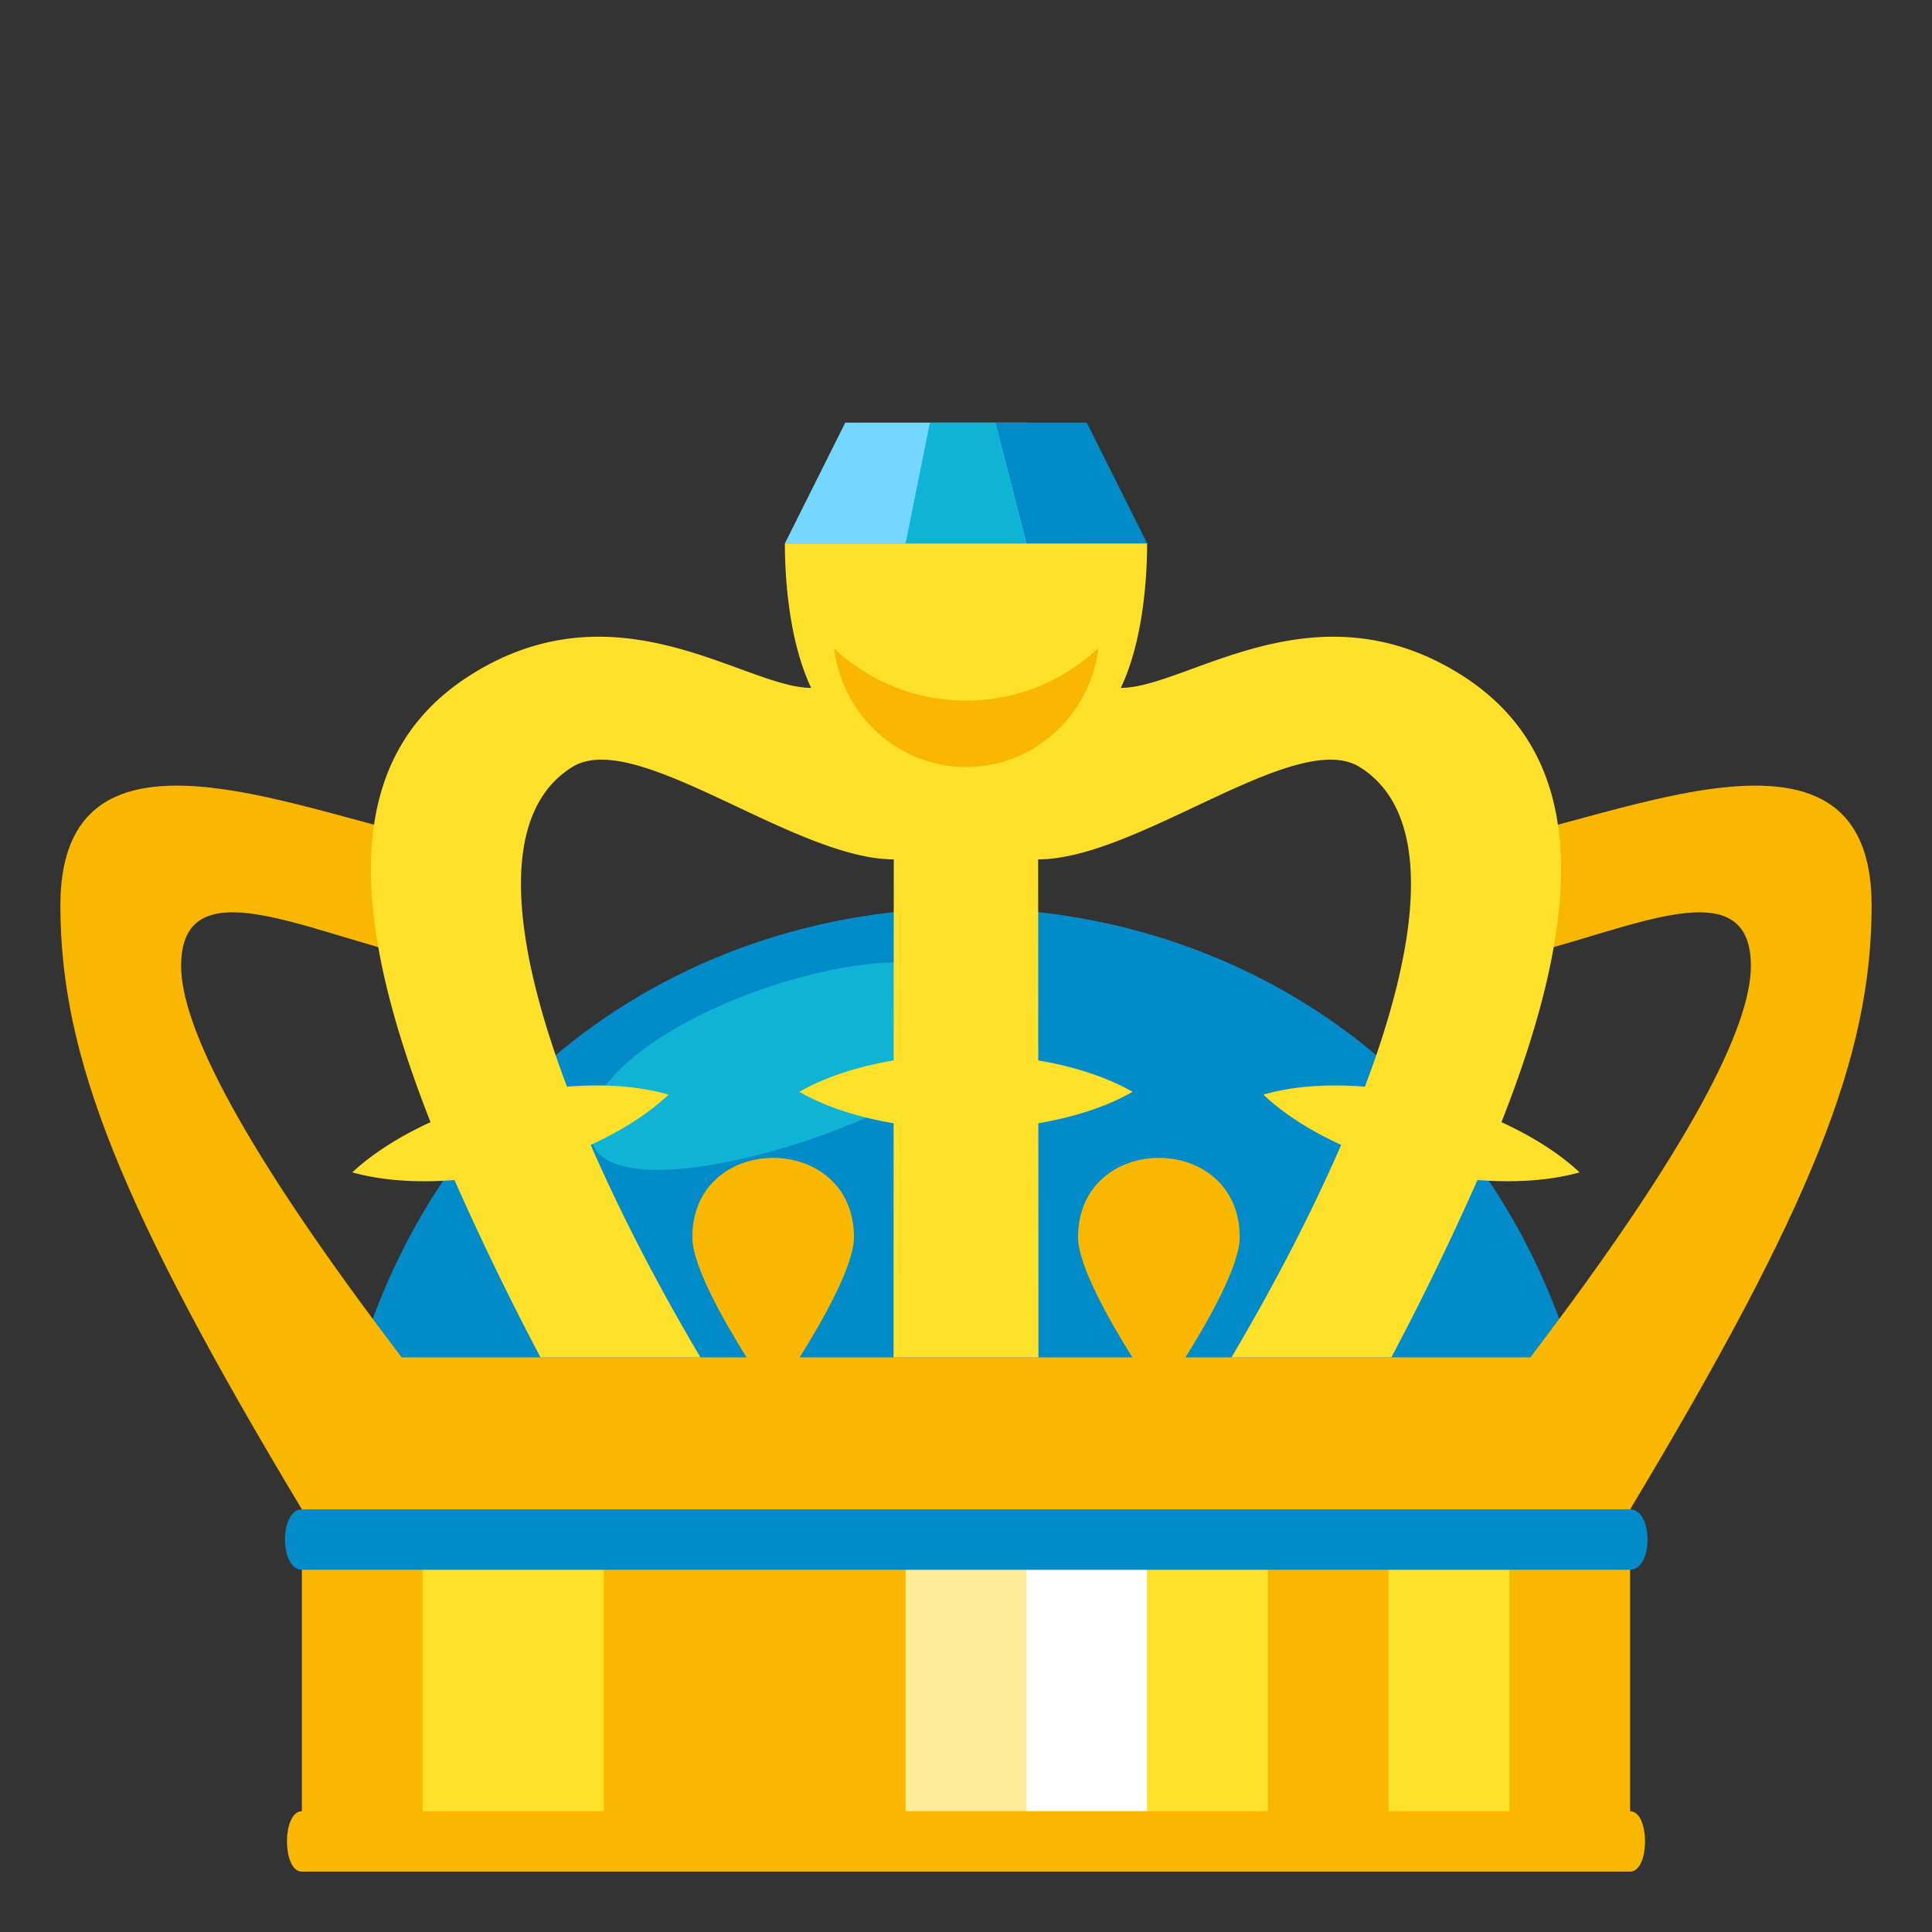 <svg xmlns="http://www.w3.org/2000/svg" width="64" height="64"><rect width="100%" height="100%" fill="#333333" stroke="none"/><path fill="#018BC9" d="M52.969 48.938c-3.6-25.138-38.339-25.138-41.939 0h41.939z"/><path fill="#0FB4D4" d="M32.859 33.267c.953 2.864-12.293 7.444-13.246 4.58-1.253-3.744 12.002-8.325 13.246-4.58z"/><path fill="#F9B700" d="M54 60V50c6-10 8-15 8-20 0-7.571-10-2.001-14-2.001v4c4 0 10-3.999 10 .001 0 2-2 6-7.307 12.965H39.27c.781-1.248 1.797-3.051 1.797-3.98 0-3.505-5.355-3.505-5.355 0 0 .93 1.018 2.732 1.799 3.98H26.49c.781-1.248 1.799-3.051 1.799-3.98 0-3.505-5.355-3.505-5.355 0 0 .93 1.016 2.732 1.797 3.98H13.307C8 38 6 34 6 32c0-4 6-.001 10-.001v-4c-4 0-14-5.57-14 2.001 0 5 2 10 8 20v10c-.658 0-.658 2 0 2h44c.658 0 .658-2 0-2z"/><path fill="#FFE12C" d="M49.738 37.173c2.666-6.775 3.012-12.093-1.355-14.83-4.871-3.053-9.059.444-11.254.444.76-1.601.871-3.753.871-4.787H26c0 1.034.11 3.186.871 4.787-2.195 0-6.386-3.497-11.255-.444-4.367 2.737-4.02 8.055-1.354 14.83-.989.455-1.89 1.01-2.592 1.663 1.021.285 2.189.347 3.386.254a93.622 93.622 0 0 0 2.849 5.875h5.299c-1.408-2.375-2.648-4.768-3.635-7.039.984-.452 1.879-1.005 2.578-1.664-1.011-.295-2.174-.357-3.365-.265-1.879-4.977-2.242-9.087.177-10.59 2.096-1.301 7.349 3.061 10.648 3.061l-.004 6.659c-1.147.198-2.23.531-3.125 1.041.896.513 1.979.846 3.125 1.042l-.003 7.755h4.8l-.004-7.755c1.143-.196 2.229-.529 3.123-1.042-.893-.51-1.977-.843-3.125-1.041l-.004-6.659c3.301 0 8.553-4.361 10.648-3.061 2.42 1.503 2.059 5.613.176 10.59-1.188-.093-2.352-.03-3.363.265.699.659 1.594 1.212 2.576 1.664-.986 2.271-2.227 4.664-3.633 7.039h5.297a93.174 93.174 0 0 0 2.852-5.875c1.195.093 2.365.031 3.383-.254-.699-.653-1.599-1.208-2.588-1.663z"/><path fill="#75D6FF" d="M36 18H26l2-4h6z"/><path fill="#018BC9" d="M32.97 14L34 18h4l-2-4z"/><path fill="#0FB4D4" d="M32.97 14h-2.165L30 18h4z"/><path fill="#FEEC9A" d="M30 52h4v8h-4z"/><path fill="#FFE12C" d="M38 52h4v8h-4z"/><path fill="#FFF" d="M34 52h4v8h-4z"/><path fill="#FFE12C" d="M46 52h4v8h-4zm-32 0h6v8h-6z"/><path fill="#F9B700" d="M32.001 23.208a6.352 6.352 0 0 1-4.37-1.73c.273 2.216 2.128 3.93 4.376 3.93 2.255 0 4.114-1.722 4.378-3.945a6.344 6.344 0 0 1-4.384 1.745z"/><path fill="#018BC9" d="M54 50H10c-.747 0-.747 2 0 2h44c.768 0 .768-2 0-2z"/></svg>